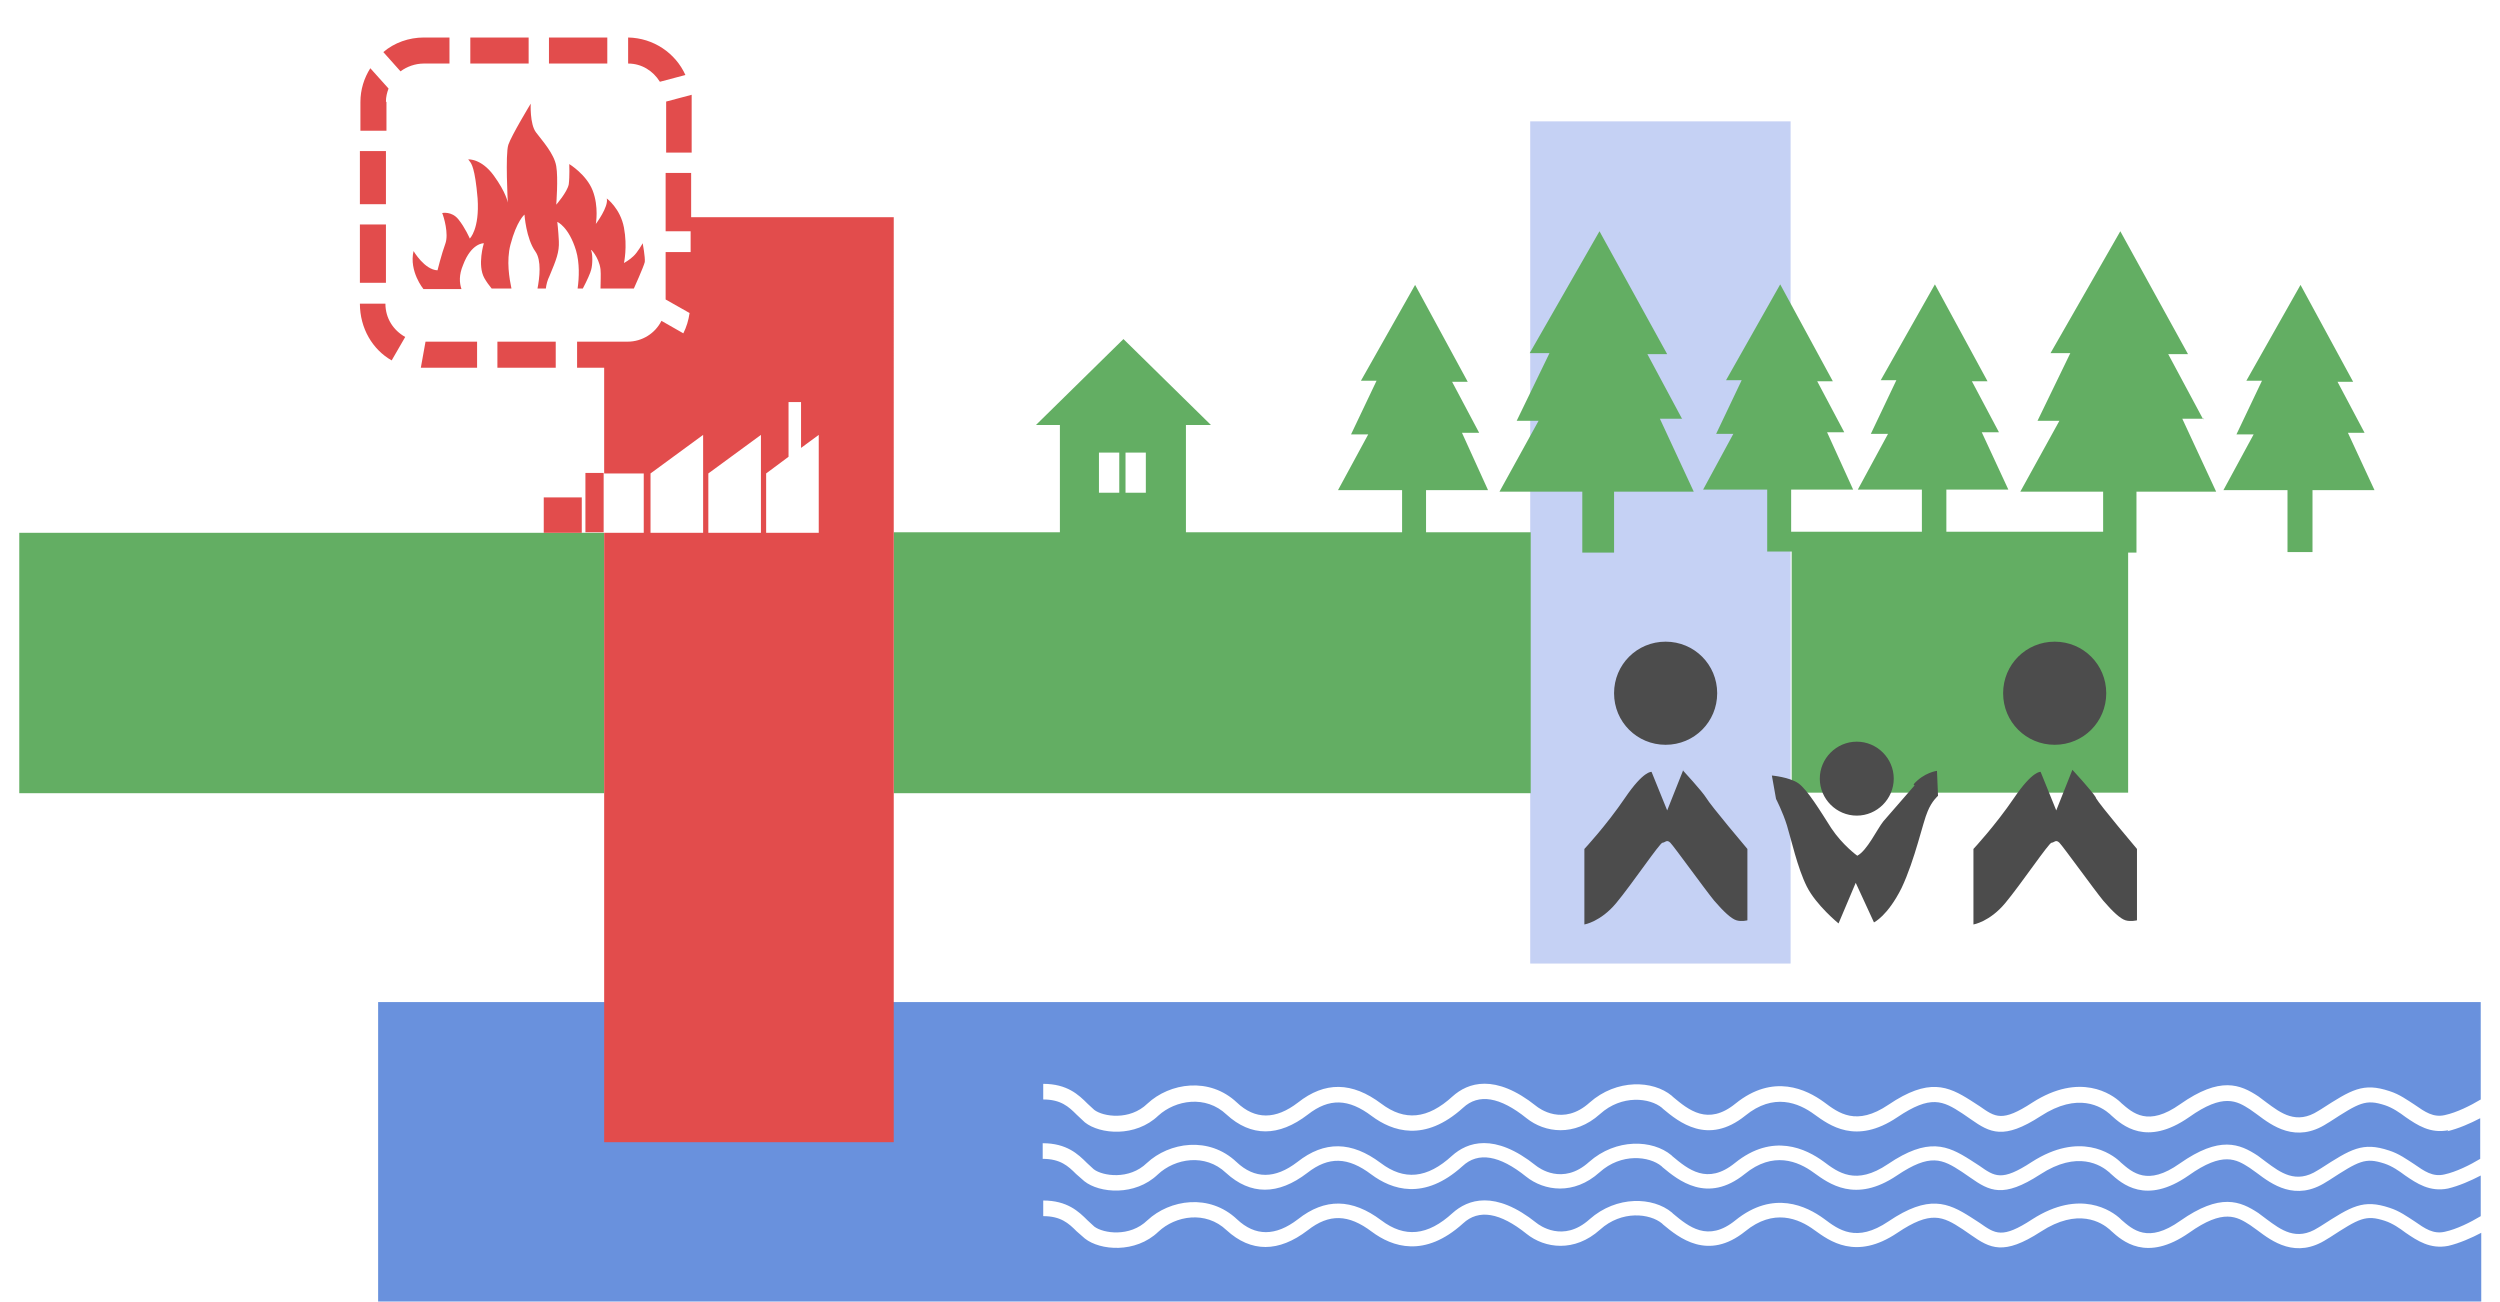 <?xml version="1.0" encoding="UTF-8"?>
<svg xmlns="http://www.w3.org/2000/svg" width="480" height="250" version="1.1" viewBox="0 0 480 250">
  <defs>
    <style>
      .cls-1 {
        fill: #2963ce;
      }

      .cls-1, .cls-2, .cls-3, .cls-4, .cls-5 {
        stroke-width: 0px;
      }

      .cls-6 {
        mix-blend-mode: multiply;
        opacity: .7;
      }

      .cls-2 {
        fill: #000;
      }

      .cls-7 {
        isolation: isolate;
      }

      .cls-3 {
        fill: #adbdef;
      }

      .cls-4 {
        fill: #d60000;
      }

      .cls-5 {
        fill: #218c21;
      }
    </style>
  </defs>
  <g class="cls-7">
    <g id="_レイヤー_1" data-name="レイヤー 1">
      <g class="cls-6">
        <rect class="cls-3" x="293.8" y="23.3" width="50" height="161.7"/>
        <path class="cls-5" d="M3.7,152.3h112.3v-50H3.7c0,0,0,50,0,50ZM273.8,94.1h11.9l-5-11h3.3l-5.2-9.8h3l-10.1-18.6-10.4,18.4h3l-4.9,10.3h3.3l-5.8,10.7h12.3v8.1h-41.5v-20.6h4.8l-16.8-16.5-16.8,16.5h4.6v20.6h-31.9v50.1h122.3v-50.1h-20.1v-8.1ZM214.9,94.6h-3.9v-7.7h3.9v7.7ZM220,94.6h-3.9v-7.7h3.9v7.7ZM323,80.5l-6.7-12.5h3.8l-13-23.6-13.4,23.4h3.8l-6.3,13h4.2l-7.5,13.6h15.9v11.7h6.1v-11.7h15.3l-6.5-14h4.2ZM450.7,83.1h3.3l-5.2-9.8h3l-10.1-18.6-10.4,18.4h3l-4.9,10.3h3.3l-5.8,10.7h12.3v11.9h4.8v-11.9h11.9l-5.1-11ZM423,80.5l-6.7-12.5h3.8l-13-23.6-13.4,23.4h3.8l-6.3,13h4.2l-7.5,13.6h15.9v7.7h-30.1v-8.1h11.9l-5.1-11h3.3l-5.2-9.8h3l-10.1-18.6-10.4,18.4h3l-4.9,10.3h3.3l-5.8,10.7h12.3v8.1h-25.1v-8.1h11.9l-5-11h3.3l-5.2-9.8h3l-10.1-18.6-10.4,18.4h3l-4.9,10.3h3.3l-5.8,10.7h12.3v11.9h4.7v46.3h64.6v-46.1h1.6v-11.7h15.3l-6.5-14h4.2Z"/>
        <path class="cls-2" d="M319.8,143c5.5,0,9.9-4.4,9.9-9.9s-4.4-9.9-9.9-9.9-9.9,4.4-9.9,9.9,4.4,9.9,9.9,9.9ZM356.5,156.6c3.9,0,7.1-3.2,7.1-7.1s-3.2-7.1-7.1-7.1-7.1,3.2-7.1,7.1,3.2,7.1,7.1,7.1ZM323.2,147.8l-3.1,7.8-3-7.4s-1.5-.3-5.1,5c-3.6,5.3-7.8,9.8-7.8,9.8v14.5s3.1-.5,6.1-4.1c3-3.6,8.4-11.6,8.9-11.6s.8-.7,1.5,0c.7.7,6.6,8.9,8.4,11.1,1.8,2.1,3.3,3.5,4.3,3.8,1,.3,2.1,0,2.1,0v-13.7s-7.1-8.4-7.9-9.8c-.8-1.3-4.5-5.3-4.5-5.3ZM394.5,143c5.5,0,9.9-4.4,9.9-9.9s-4.4-9.9-9.9-9.9-9.9,4.4-9.9,9.9,4.4,9.9,9.9,9.9ZM402.4,153.1c-.8-1.3-4.5-5.3-4.5-5.3l-3.1,7.8-3-7.4s-1.5-.3-5.1,5c-3.6,5.3-7.8,9.8-7.8,9.8v14.5s3.1-.5,6.1-4.1c3-3.6,8.4-11.6,8.9-11.6s.8-.7,1.5,0c.7.7,6.6,8.9,8.4,11.1,1.8,2.1,3.3,3.5,4.3,3.8,1,.3,2.2,0,2.2,0v-13.7s-7.1-8.4-7.9-9.8ZM367.6,150.8c-2,2.3-4.8,5.5-6,6.9-1.2,1.5-3.1,5.6-5,6.6,0,0-2.8-2-5-5.3-2.1-3.3-4.6-7.4-6.3-8.6-1.7-1.2-5.1-1.5-5.1-1.5l.8,4.5s1.3,2.5,2.1,5.1c.8,2.6,2,8.1,3.8,11.7,1.8,3.6,6.1,7.1,6.1,7.1l3.3-7.8,3.5,7.6s2.6-1.2,5.3-6.6c2.6-5.5,4.1-12.7,5-14.7.8-2,2-3,2-3l-.2-4.8s-2.5.3-4.5,2.6Z"/>
        <path class="cls-1" d="M470.1,217c-3.5.7-6-1-8.2-2.5-1.2-.9-2.5-1.8-4-2.3-3.7-1.2-4.9-.5-10.6,3.2l-.5.3c-6,3.9-10.6.4-13.4-1.7l-1.4-1c-2.5-1.6-5.1-3.2-11.7,1.5-8.2,5.7-12.8,1.6-15-.4l-.2-.2c-1.6-1.4-6.1-4.3-13.3.4-7.1,4.6-9.7,3.2-13.4.6l-1.6-1.1c-3.8-2.5-6.1-3.6-12.5.7-8,5.4-13.1,1.5-15.9-.5-3.1-2.3-7.9-4.2-13.3.2-7.2,5.8-12.8,1.2-15.8-1.3l-.2-.2c-2.3-1.9-7.7-2.6-11.9,1.2-4.9,4.4-10.6,3.6-14.1.8-5.1-4.1-9.2-4.8-12.2-2-7.4,6.7-13.6,4.5-17.5,1.6-4.5-3.4-8.2-3.5-12.3-.3-5.6,4.3-10.9,4.3-15.6,0-4-3.8-9.8-2.8-13.1.2-4.4,4.2-11.2,3.6-14.1,1.3l-1.6-1.5c-1.5-1.5-3-2.9-6.4-2.9v-3c4.6,0,6.8,2.1,8.5,3.8l1.3,1.2c1.7,1.3,6.8,2.1,10.2-1.2,4.3-4,11.9-5.2,17.2-.2,3.5,3.3,7.4,3.3,11.7,0,5.2-4.1,10.4-4,16,.2,4.5,3.4,8.9,3,13.7-1.4,2.9-2.6,8.1-4.5,16.1,1.9.5.4,5.1,3.9,10.2-.7,5.2-4.6,12.2-4.3,15.8-1.3l.2.2c3,2.5,6.7,5.6,12,1.3,7.3-5.9,13.7-2.7,17-.3,2.8,2.1,6.2,4.7,12.4.5,7.7-5.2,11.4-3.6,15.8-.8l1.7,1.1c3,2.1,4.3,3.1,10.1-.7,9.2-5.9,15.3-1.6,16.9-.1l.2.2c2.2,1.9,5.1,4.6,11.3.2,7.7-5.4,11.5-3.8,15-1.5l1.6,1.2c2.7,2,5.7,4.3,9.9,1.6l.5-.3c5.9-3.8,8.1-5.2,13.2-3.5,1.9.6,3.4,1.7,4.8,2.6,2,1.4,3.6,2.5,5.8,2,2.3-.5,4.9-1.8,6.9-3v-18.7H72.6v57.5h403.8v-13.2c-1.9,1-4.2,2-6.3,2.5-3.5.7-6-1-8.2-2.5-1.2-.9-2.5-1.8-4-2.3-3.7-1.2-4.9-.5-10.6,3.2l-.5.3c-6,3.9-10.6.4-13.4-1.7l-1.4-1c-2.5-1.6-5.1-3.2-11.7,1.5-8.2,5.7-12.8,1.6-15-.4l-.2-.2c-1.6-1.4-6.1-4.3-13.3.4-7.1,4.6-9.7,3.2-13.4.6l-1.6-1.1c-3.8-2.5-6.1-3.6-12.5.7-8,5.4-13.1,1.5-15.9-.5-3.1-2.3-7.9-4.2-13.3.2-7.2,5.8-12.8,1.2-15.8-1.3l-.2-.2c-2.3-1.9-7.7-2.6-11.9,1.2-4.9,4.4-10.6,3.6-14.1.8-5.1-4.1-9.2-4.8-12.2-2-7.4,6.7-13.6,4.5-17.5,1.6-4.5-3.4-8.2-3.5-12.3-.3-5.6,4.3-10.9,4.3-15.6,0-4-3.8-9.8-2.8-13.1.3-4.4,4.2-11.2,3.6-14.1,1.3l-1.6-1.4c-1.5-1.5-3-2.9-6.4-2.9v-3c4.6,0,6.8,2.1,8.5,3.8l1.3,1.2c1.7,1.3,6.8,2.1,10.2-1.2,4.3-4,11.9-5.2,17.2-.2,3.5,3.3,7.4,3.3,11.7,0,5.2-4.1,10.4-4,16,.2,4.5,3.4,8.9,3,13.7-1.4,2.9-2.6,8.1-4.5,16.1,1.9.5.4,5.1,3.9,10.2-.7,5.2-4.6,12.2-4.3,15.8-1.3l.2.2c3,2.5,6.7,5.6,12,1.3,7.3-5.9,13.7-2.7,17-.3,2.8,2.1,6.2,4.7,12.4.5,7.7-5.2,11.4-3.6,15.8-.8l1.7,1.1c3,2.1,4.3,3.1,10.1-.7,9.2-5.9,15.3-1.6,16.9-.1l.2.2c2.2,1.9,5.1,4.6,11.3.2,7.7-5.4,11.5-3.8,15-1.5l1.6,1.2c2.7,2,5.7,4.3,9.9,1.6l.5-.3c5.9-3.8,8.1-5.2,13.2-3.5,1.9.6,3.4,1.7,4.8,2.6,2,1.4,3.6,2.5,5.8,2,2.3-.5,4.9-1.8,6.9-3v-7.8c-1.9,1-4.2,2-6.3,2.5-3.5.7-6-1-8.2-2.5-1.2-.9-2.5-1.8-4-2.3-3.7-1.2-4.9-.5-10.6,3.2l-.5.3c-6,3.9-10.6.4-13.4-1.7l-1.4-1c-2.5-1.6-5.1-3.2-11.7,1.5-8.2,5.7-12.8,1.6-15-.4l-.2-.2c-1.6-1.4-6.1-4.3-13.3.4-7.1,4.6-9.7,3.2-13.4.6l-1.6-1.1c-3.8-2.5-6.1-3.6-12.5.7-8,5.4-13.1,1.5-15.9-.5-3.1-2.3-7.9-4.2-13.3.2-7.2,5.8-12.8,1.2-15.8-1.3l-.2-.2c-2.3-1.9-7.7-2.6-11.9,1.2-4.9,4.4-10.6,3.6-14.1.8-5.1-4.1-9.2-4.8-12.2-2-7.4,6.7-13.6,4.5-17.5,1.6-4.5-3.4-8.2-3.5-12.3-.3-5.6,4.3-10.9,4.3-15.6,0-4-3.8-9.8-2.8-13.1.3-4.4,4.2-11.2,3.6-14.1,1.3l-1.6-1.4c-1.5-1.5-3-2.9-6.4-2.9v-3c4.6,0,6.8,2.1,8.5,3.8l1.3,1.2c1.7,1.3,6.8,2.1,10.2-1.2,4.3-4,11.9-5.2,17.2-.2,3.5,3.3,7.4,3.3,11.7,0,5.2-4.1,10.4-4,16,.2,4.5,3.4,8.9,3,13.7-1.4,2.9-2.6,8.1-4.5,16.1,1.9.5.4,5.1,3.9,10.2-.7,5.2-4.6,12.2-4.3,15.8-1.3l.2.2c3,2.5,6.7,5.6,12,1.3,7.3-5.9,13.7-2.7,17-.3,2.8,2.1,6.2,4.7,12.4.5,7.7-5.2,11.4-3.6,15.8-.8l1.7,1.1c3,2.1,4.3,3.1,10.1-.7,9.2-5.9,15.3-1.6,16.9-.1l.2.2c2.2,1.9,5.1,4.6,11.3.2,7.7-5.4,11.5-3.8,15-1.5l1.6,1.2c2.7,2,5.7,4.3,9.9,1.6l.5-.3c5.9-3.8,8.1-5.2,13.2-3.5,1.9.6,3.4,1.7,4.8,2.6,2,1.4,3.6,2.5,5.8,2,2.3-.5,4.9-1.8,6.9-3v-7.8c-1.9,1-4.2,2-6.3,2.5Z"/>
        <path class="cls-4" d="M104.4,102.3h7.3v-6.8h-7.3v6.8ZM132.7,41.7v-8.5h-.1s-4.8,0-4.8,0v11.2h4.8v4h-4.8v9.1h0s4.6,2.6,4.6,2.6c-.2,1.4-.6,2.7-1.2,3.9l-4.2-2.4c-1.2,2.4-3.7,4-6.5,4h-9.7v5h5.2v20.3h7.6v11.4h-7.6v117h55.6V41.7h-38.7ZM135,102.3h-10.1v-11.4l10.1-7.4v18.9ZM146.1,102.3h-10.1v-11.4l10.1-7.4v18.9ZM157.2,102.3h-10.1v-11.4l4.3-3.2v-10.5h2.4v8.8l3.4-2.5v18.9ZM112.4,90.8v11.4h3.5v-11.4h-3.5ZM101.5,7.2h-11.2v5h11.2v-5ZM81.4,12.2h4.9v-5h-4.9c-2.9,0-5.7,1-7.8,2.8l3.3,3.7c1.2-.9,2.8-1.5,4.5-1.5ZM126.7,15.7l4.9-1.3c-1.9-4.2-6.1-7.1-11-7.2v5c2.6,0,4.8,1.4,6.1,3.5ZM127.8,29.3h5v-9.8c0-.4,0-.8,0-1.3l-4.9,1.3v9.8ZM74.1,19.5c0-.9.2-1.7.5-2.5l-3.5-3.9c-1.2,1.9-1.9,4.1-1.9,6.5v5.5h5v-5.5ZM116.6,7.2h-11.2v5h11.2v-5ZM80.8,70.6h10.8v-5h-9.9l-.9,5ZM98,47c1.2-4.6,2.7-5.8,2.7-5.8,0,0,.3,4.6,2.1,7.1,1.2,1.7.8,5,.4,7.1h1.6c.1-.8.3-1.6.7-2.4,1.3-3.1,1.9-4.6,1.8-6.7-.1-2.1-.3-3.7-.3-3.7,0,0,2.2.9,3.6,5.5.7,2.4.6,5.2.3,7.3h1c.8-1.5,1.5-3.1,1.6-3.6.3-1,.3-3.1,0-3.7-.3-.6,1.5,1.2,1.8,3.6.1,1,0,2.4,0,3.7h6.4s1.9-4.2,2.1-5.1c.1-.9-.4-3.6-.4-3.6,0,0-1,1.8-1.8,2.5-.7.7-1.8,1.3-1.8,1.3,0,0,.7-3.1,0-6.8-.7-3.7-3.3-5.6-3.3-5.6.4,1.6-2.1,4.9-2.1,4.9,0,0,.6-3.3-.6-6.4-1.2-3.1-4.5-5.1-4.5-5.1,0,0,.1,2.4-.1,3.9-.3,1.5-2.4,3.9-2.4,3.9,0,0,.4-5.1,0-7.4-.4-2.4-2.7-4.9-3.9-6.5-1.2-1.6-1-5.5-1-5.5,0,0-3.7,6.1-4.3,7.9-.6,1.8-.1,11.1-.1,11.1,0,0-.3-1.9-2.7-5.2-2.4-3.3-4.9-3.1-4.9-3.1l.3.4c.3.4,1,1.2,1.5,7.1.4,5.9-1.5,7.7-1.5,7.7,0,0-.9-2.1-2.2-3.7-1.3-1.6-3.1-1.2-3.1-1.2.3.7,1.3,4,.6,5.9-.7,1.9-1.5,5.1-1.5,5.1-2.5-.1-4.6-3.7-4.6-3.7-.9,3.9,1.9,7.3,1.9,7.3h7.3c-.4-1.2-.5-2.7.3-4.6,1.6-4.3,4-4.2,4-4.2,0,0-1.3,4.2.1,6.7.4.7.9,1.4,1.4,2h3.8c-.4-1.9-1-5.3-.2-8.4ZM74.1,29h-5v10.2h5v-10.2ZM106.7,65.6h-11.2v5h11.2v-5ZM74.1,58.3h0s-5,0-5,0h0c0,4.7,2.4,8.8,6.1,10.9l2.6-4.5c-2.3-1.3-3.8-3.6-3.8-6.4ZM74.1,43.1h-5v11.2h5v-11.2Z"/>
      </g>
    </g>
  </g>
</svg>